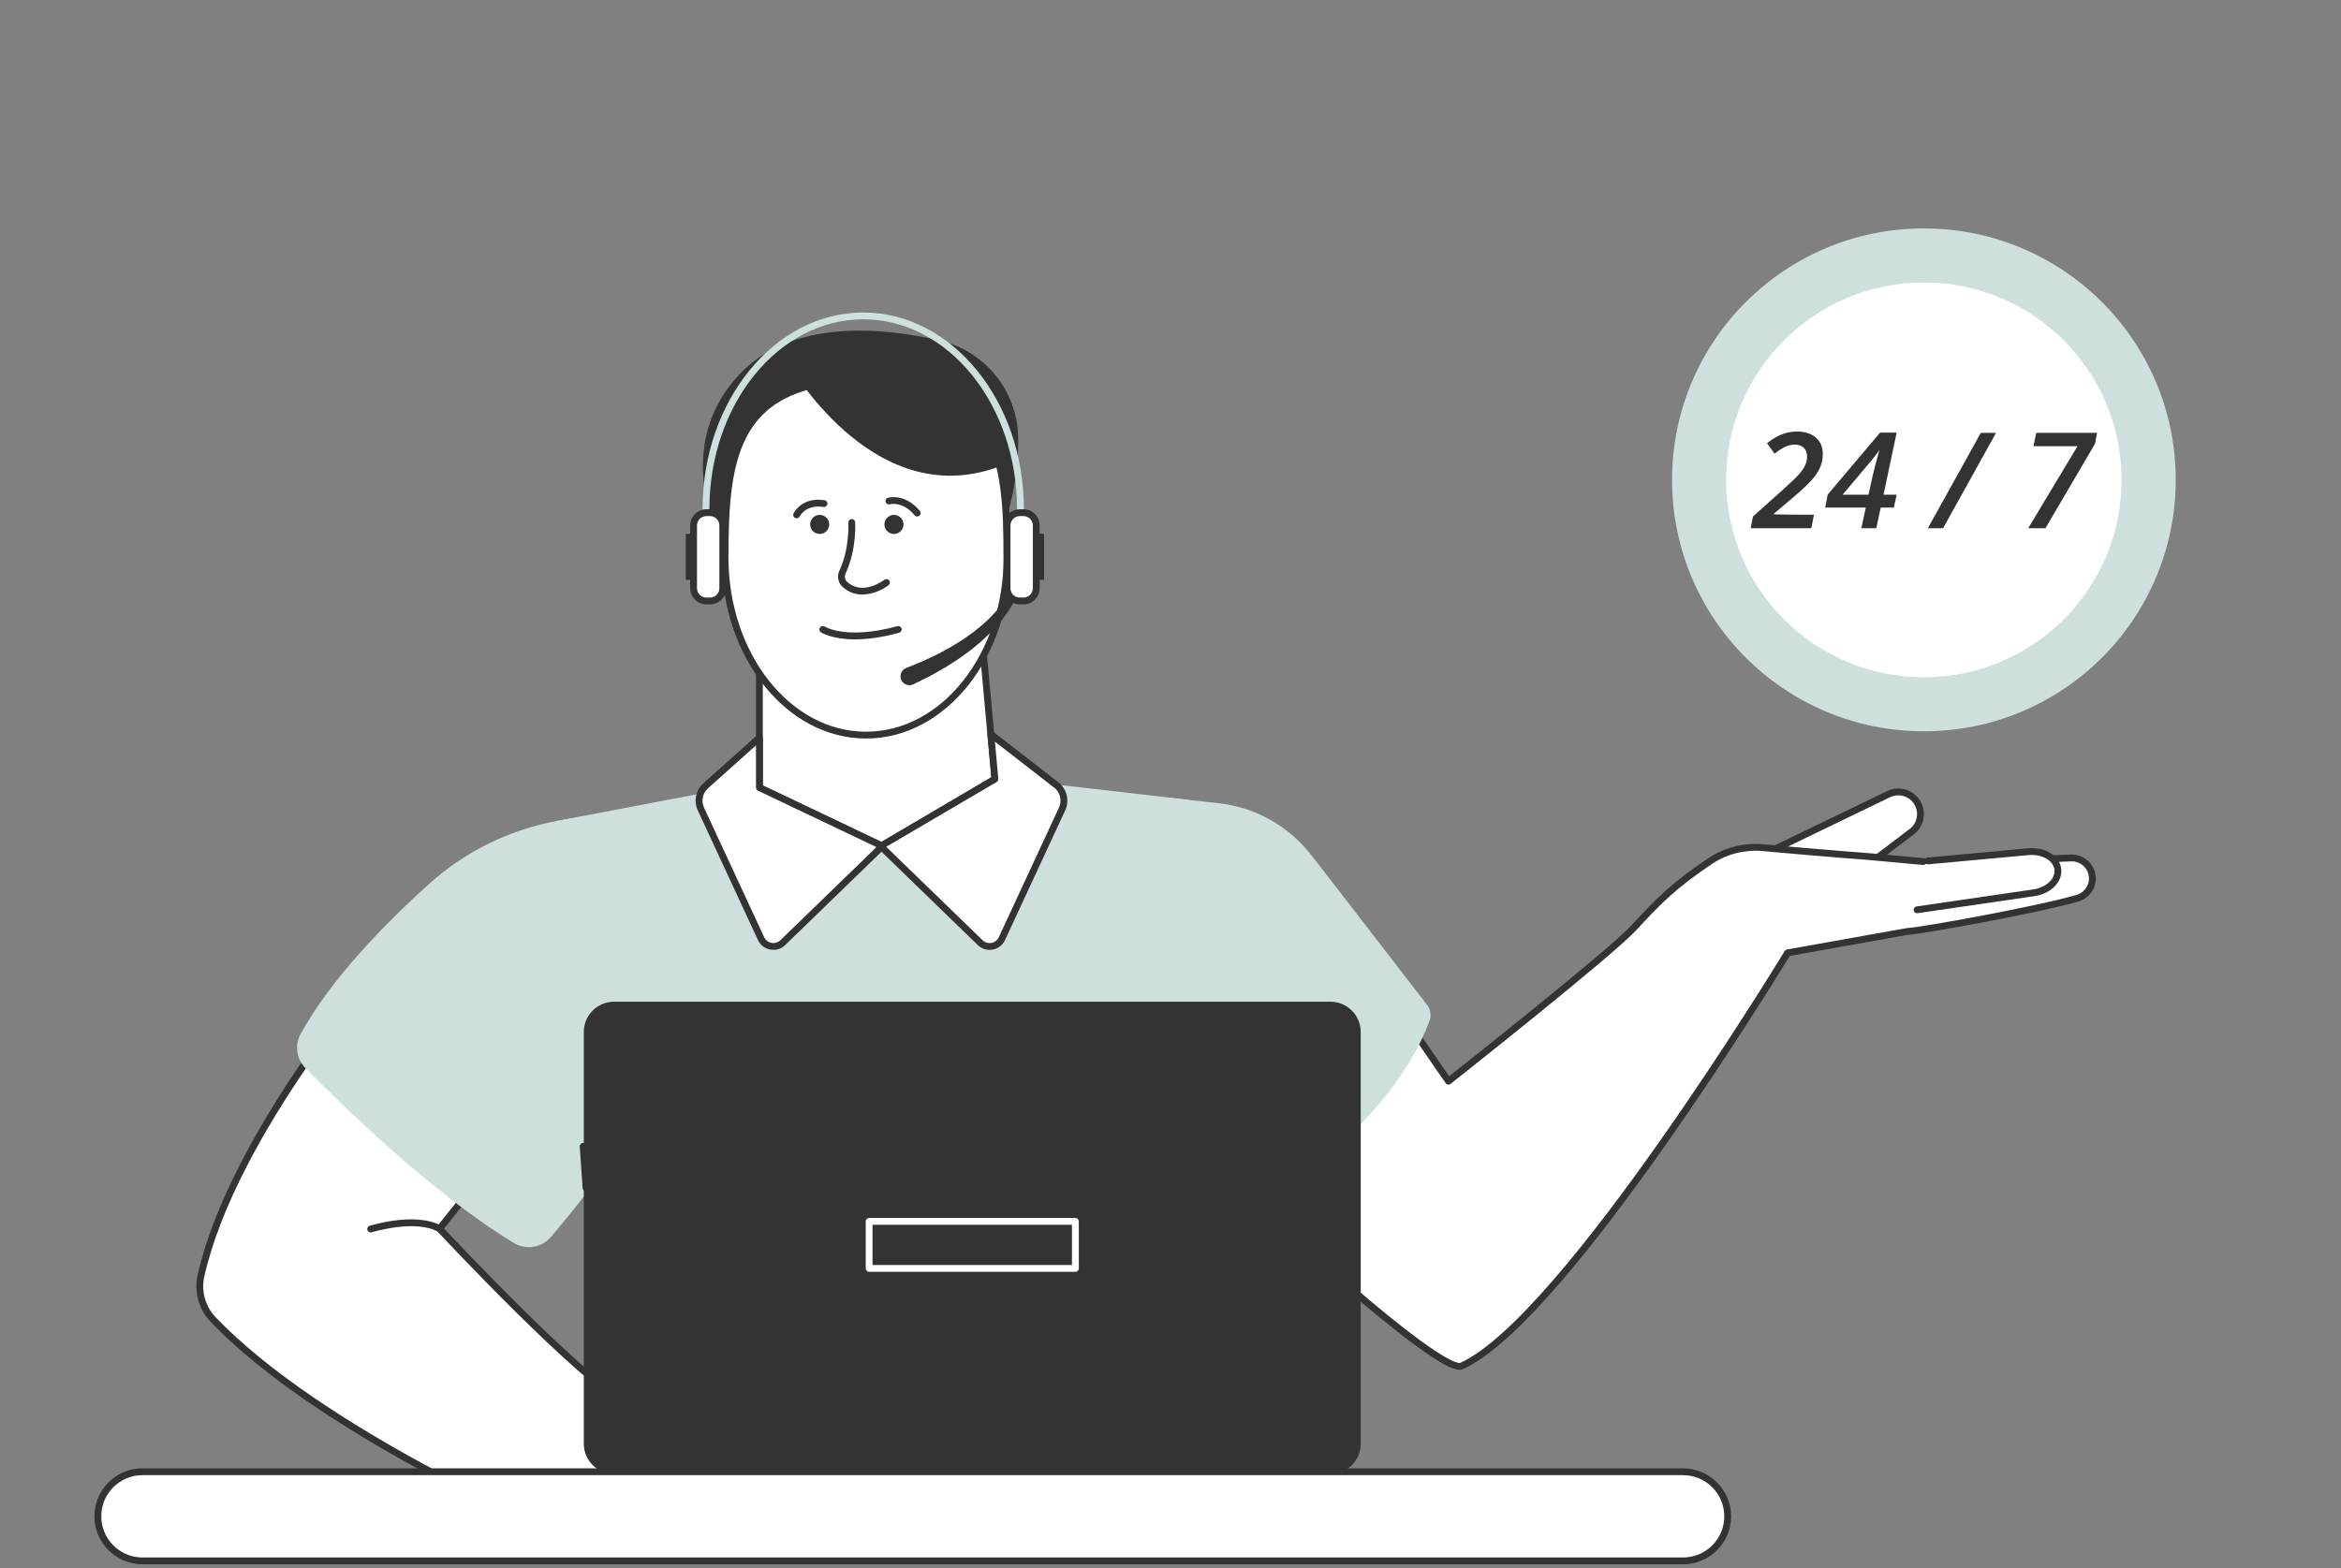 <?xml version="1.0" encoding="UTF-8" standalone="no"?>
<!DOCTYPE svg PUBLIC "-//W3C//DTD SVG 1.1//EN" "http://www.w3.org/Graphics/SVG/1.1/DTD/svg11.dtd">
<svg width="100%" height="100%" viewBox="0 0 900 603" version="1.1" xmlns="http://www.w3.org/2000/svg" xmlns:xlink="http://www.w3.org/1999/xlink" xml:space="preserve" xmlns:serif="http://www.serif.com/" style="fill-rule:evenodd;clip-rule:evenodd;stroke-linejoin:round;stroke-miterlimit:2;">
    <rect x="0" y="0" width="900" height="603" fill="#808080" stroke="none"/>
    <g id="Artboard1" transform="matrix(1.126,0,0,1.171,-112.801,-284.602)">
        <rect x="100.214" y="243" width="799.568" height="514.01" style="fill:none;"/>
        <g transform="matrix(1.185,0,0,1.138,43.355,110.657)">
            <path d="M557.203,362.402L592.113,345.504C594.246,344.473 596.766,344.703 598.676,346.102C602.125,348.625 602.168,353.762 598.762,356.348L574.996,374.387L557.203,362.402" style="fill:white;fill-rule:nonzero;"/>
        </g>
        <g transform="matrix(1.185,0,0,1.138,43.355,110.657)">
            <path d="M559.172,362.539L574.961,373.176L598.168,355.566C599.543,354.523 600.32,352.934 600.309,351.207C600.293,349.484 599.484,347.91 598.094,346.895C596.477,345.711 594.348,345.516 592.543,346.391L559.172,362.539ZM574.996,375.371C574.801,375.371 574.609,375.313 574.445,375.203L556.652,363.215C556.359,363.02 556.195,362.684 556.223,362.332C556.246,361.98 556.457,361.668 556.773,361.516L591.684,344.621C594.148,343.426 597.047,343.691 599.258,345.305C601.152,346.695 602.254,348.84 602.273,351.188C602.297,353.543 601.23,355.707 599.359,357.133L575.586,375.168C575.414,375.305 575.203,375.371 574.996,375.371" style="fill:rgb(51,51,51);fill-rule:nonzero;"/>
        </g>
        <g transform="matrix(1.185,0,0,1.138,43.355,110.657)">
            <path d="M646.594,375.523C635.781,378.746 601.18,385.023 597.527,385.129L563.004,391.309C563.004,391.309 499.199,496.797 469.102,510.531C462.449,513.57 398.57,454.324 400.891,453.141L445.391,399.461L465.289,428.348C465.289,428.348 511.906,391.496 518.762,384.016C525.859,376.266 529.035,372.066 539.344,365.156C543.816,362.16 549.195,360.832 554.559,361.328C571.48,362.879 586.508,363.535 586.508,363.535L607.02,365.414L644.668,363.93C647.828,363.805 650.527,366.184 650.801,369.336C651.043,372.133 649.285,374.719 646.594,375.523" style="fill:white;fill-rule:nonzero;"/>
        </g>
        <g transform="matrix(1.185,0,0,1.138,43.355,110.657)">
            <path d="M401.953,453.398C403.586,455.945 415.293,467.539 429.863,480.535C447.383,496.16 461.191,506.875 466.805,509.199C468.281,509.813 468.691,509.641 468.695,509.637C498.172,496.18 561.527,391.852 562.164,390.797C562.309,390.555 562.555,390.387 562.832,390.34L597.352,384.16C601.242,384.039 635.73,377.734 646.313,374.578C648.547,373.914 650.023,371.742 649.82,369.422C649.594,366.789 647.34,364.816 644.707,364.91L607.059,366.398C606.93,366.395 586.418,364.512 586.418,364.512C586.301,364.504 572.609,363.477 555.871,361.941C550.707,361.465 545.531,362.77 541.297,365.609C531.16,372.402 526.668,376.84 519.488,384.68C512.656,392.133 467.805,427.613 465.898,429.121C465.684,429.289 465.41,429.363 465.145,429.32C464.871,429.281 464.633,429.129 464.48,428.906L445.32,401.09L401.953,453.398ZM468.492,511.637C466.781,511.637 463.457,510.25 455.527,504.398C449.543,499.98 441.727,493.574 432.93,485.867C418.59,473.313 401.555,457.125 400.027,453.965C399.676,453.238 399.895,452.734 400.18,452.453L444.637,398.832C444.832,398.594 445.129,398.461 445.438,398.477C445.746,398.488 446.027,398.648 446.203,398.902L465.5,426.926C471.781,421.949 511.813,390.145 518.035,383.352C525.324,375.395 529.887,370.887 540.199,363.973C544.813,360.883 550.441,359.465 556.051,359.984C572.77,361.516 586.445,362.543 586.582,362.551L607.047,364.43L644.629,362.945C648.324,362.816 651.465,365.57 651.781,369.25C652.063,372.5 650,375.535 646.875,376.465C636.277,379.625 601.801,385.922 597.633,386.109L563.613,392.199C561.574,395.547 546.375,420.355 528.145,446.336C501.879,483.758 482.156,505.656 469.512,511.426C469.242,511.551 468.918,511.637 468.492,511.637" style="fill:rgb(51,51,51);fill-rule:nonzero;"/>
        </g>
        <g transform="matrix(1.185,0,0,1.138,43.355,110.657)">
            <path d="M402.164,470.813C413.699,463.777 449.078,440.281 459.84,410.922C460.402,409.375 460.133,407.645 459.129,406.34C442.48,384.668 432.141,371.297 425.73,363.055C419.176,354.629 409.48,349.23 398.871,348.098L384.176,346.527L357.609,421.379L395.891,469.691C397.398,471.598 400.09,472.078 402.164,470.813" style="fill:rgb(205,224,222);fill-rule:nonzero;"/>
        </g>
        <g transform="matrix(1.185,0,0,1.138,43.355,110.657)">
            <path d="M576.422,382.387L634.18,373.938C638.297,373.242 641.207,370.328 640.879,367.234C640.535,364 636.781,361.727 632.426,362.117L604.414,364.621L576.422,382.387" style="fill:white;fill-rule:nonzero;"/>
        </g>
        <g transform="matrix(1.185,0,0,1.138,43.355,110.657)">
            <path d="M600.297,379.879C599.813,379.879 599.395,379.527 599.324,379.035C599.246,378.5 599.613,378 600.156,377.922L634.035,372.965C637.586,372.363 640.172,369.891 639.898,367.34C639.617,364.66 636.305,362.758 632.512,363.094L603.527,365.762C602.984,365.82 602.508,365.414 602.457,364.875C602.406,364.332 602.805,363.855 603.348,363.805L632.336,361.137C637.273,360.691 641.457,363.328 641.855,367.133C642.242,370.773 639.012,374.117 634.344,374.91L600.438,379.867C600.391,379.875 600.344,379.879 600.297,379.879" style="fill:rgb(51,51,51);fill-rule:nonzero;"/>
        </g>
        <g transform="matrix(1.185,0,0,1.138,43.355,110.657)">
            <path d="M390.488,347.156L386.992,551.289L224.219,551.289L216.41,455.551L208.012,353.324L296.875,336.348L390.488,347.156" style="fill:rgb(205,224,222);fill-rule:nonzero;"/>
        </g>
        <g transform="matrix(1.185,0,0,1.138,43.355,110.657)">
            <path d="M228.504,521.164L236.988,508.496C238.684,505.969 241.883,504.922 244.746,505.953L274.043,516.543C277.734,517.879 279.313,522.273 277.254,525.609C276.391,527.008 275.063,528.363 273.039,529.418C274.598,541.254 266.809,542.5 266.809,542.5C266.809,542.5 269.145,550.441 263.227,554.645C262.98,556.621 262.504,558.316 261.938,559.738C260.543,563.246 256.602,565 253.055,563.699L241.117,559.316C230.641,565.176 217.813,564.891 207.609,558.57L206.547,557.918C206.547,557.918 140.934,530.074 109.426,497.199C106.176,493.813 104.828,489.008 105.867,484.426C115.875,440.301 162.945,388.34 162.945,388.34L214.957,420.414L174.594,470.918C174.594,470.918 215.578,514.891 228.504,521.164" style="fill:white;fill-rule:nonzero;"/>
        </g>
        <g transform="matrix(1.185,0,0,1.138,43.355,110.657)">
            <path d="M241.117,558.332C241.23,558.332 241.344,558.352 241.457,558.395L253.395,562.773C256.465,563.898 259.816,562.406 261.023,559.375C261.625,557.867 262.039,556.234 262.254,554.523C262.285,554.25 262.434,554.004 262.66,553.844C267.922,550.105 265.953,543.07 265.867,542.773C265.789,542.504 265.828,542.211 265.98,541.973C266.129,541.734 266.375,541.57 266.656,541.527C266.93,541.48 273.469,540.223 272.063,529.547C272.008,529.137 272.219,528.738 272.586,528.547C274.25,527.676 275.539,526.516 276.414,525.094C277.23,523.77 277.406,522.164 276.891,520.688C276.363,519.184 275.207,518.008 273.711,517.469L244.41,506.879C241.965,505.996 239.25,506.887 237.805,509.047L229.32,521.715C229.047,522.121 228.516,522.266 228.074,522.051C215.133,515.77 175.555,473.391 173.875,471.59C173.543,471.23 173.523,470.688 173.828,470.305L213.496,420.672L163.133,389.609C157.863,395.57 116.082,443.828 106.828,484.645C105.859,488.91 107.098,493.348 110.137,496.52C141.141,528.867 206.277,556.73 206.934,557.008C207.066,557.078 208.129,557.734 208.129,557.734C218.023,563.863 230.48,564.141 240.637,558.457C240.785,558.375 240.949,558.332 241.117,558.332ZM255.496,565.121C254.574,565.121 253.637,564.957 252.715,564.621L241.199,560.395C230.492,566.199 217.465,565.836 207.09,559.41L206.094,558.789C203.586,557.719 139.539,530.043 108.715,497.879C105.219,494.23 103.793,489.121 104.906,484.207C110.113,461.258 125.426,436.227 137.355,419.27C150.258,400.926 162.098,387.809 162.219,387.68C162.535,387.328 163.059,387.25 163.465,387.5L215.473,419.578C215.711,419.727 215.879,419.973 215.926,420.25C215.973,420.527 215.902,420.813 215.723,421.031L175.895,470.867C180.828,476.117 215.672,512.996 228.176,519.887L236.172,507.953C238.121,505.039 241.785,503.84 245.078,505.027L274.379,515.621C276.434,516.359 278.027,517.973 278.746,520.039C279.457,522.078 279.219,524.297 278.09,526.129C277.133,527.676 275.793,528.965 274.094,529.961C275.098,539.41 270.172,542.344 267.977,543.172C268.422,545.488 268.992,551.457 264.148,555.188C263.902,556.914 263.465,558.566 262.852,560.102C261.609,563.223 258.656,565.121 255.496,565.121" style="fill:rgb(51,51,51);fill-rule:nonzero;"/>
        </g>
        <g transform="matrix(1.185,0,0,1.138,43.355,110.657)">
            <path d="M273.039,530.402C272.922,530.402 272.805,530.383 272.691,530.34L250.113,521.828C249.605,521.637 249.348,521.066 249.539,520.559C249.73,520.051 250.297,519.793 250.805,519.988L273.387,528.5C273.895,528.691 274.152,529.258 273.961,529.766C273.813,530.16 273.438,530.402 273.039,530.402" style="fill:rgb(51,51,51);fill-rule:nonzero;"/>
        </g>
        <g transform="matrix(1.185,0,0,1.138,43.355,110.657)">
            <path d="M266.809,543.484C266.68,543.484 266.551,543.457 266.426,543.402L245.715,534.582C245.215,534.367 244.98,533.789 245.195,533.289C245.406,532.789 245.984,532.555 246.484,532.77L267.195,541.594C267.695,541.809 267.93,542.383 267.715,542.883C267.555,543.258 267.191,543.484 266.809,543.484" style="fill:rgb(51,51,51);fill-rule:nonzero;"/>
        </g>
        <g transform="matrix(1.185,0,0,1.138,43.355,110.657)">
            <path d="M263.227,555.629C263.109,555.629 262.988,555.609 262.871,555.563L243.219,547.918C242.711,547.723 242.461,547.152 242.656,546.645C242.855,546.137 243.426,545.887 243.93,546.086L263.586,553.727C264.094,553.926 264.344,554.492 264.145,555C263.992,555.391 263.621,555.629 263.227,555.629" style="fill:rgb(51,51,51);fill-rule:nonzero;"/>
        </g>
        <g transform="matrix(1.185,0,0,1.138,43.355,110.657)">
            <path d="M154.746,471.992C154.324,471.992 153.938,471.723 153.805,471.301C153.645,470.781 153.934,470.23 154.453,470.07C154.996,469.902 167.84,465.992 175.078,470.063C175.551,470.328 175.719,470.926 175.453,471.398C175.188,471.875 174.586,472.043 174.113,471.777C167.617,468.125 155.16,471.91 155.035,471.949C154.938,471.977 154.84,471.992 154.746,471.992" style="fill:rgb(51,51,51);fill-rule:nonzero;"/>
        </g>
        <g transform="matrix(1.185,0,0,1.138,43.355,110.657)">
            <path d="M545.746,553.918C545.746,557.465 544.309,560.68 541.98,563.008C539.652,565.336 536.438,566.777 532.887,566.777L89.008,566.777C81.902,566.777 76.145,561.02 76.145,553.918C76.145,550.367 77.586,547.148 79.91,544.82C82.238,542.496 85.457,541.055 89.008,541.055L532.887,541.055C539.988,541.055 545.746,546.813 545.746,553.918" style="fill:white;fill-rule:nonzero;"/>
        </g>
        <g transform="matrix(1.185,0,0,1.138,43.355,110.657)">
            <clipPath id="_clip1">
                <rect x="75.16" y="540" width="471.656" height="27.75"/>
            </clipPath>
            <g clip-path="url(#_clip1)">
                <path d="M89.008,542.039C85.832,542.039 82.852,543.273 80.605,545.516C78.363,547.762 77.129,550.746 77.129,553.918C77.129,560.465 82.457,565.793 89.008,565.793L532.887,565.793C536.059,565.793 539.043,564.559 541.281,562.313C543.527,560.07 544.762,557.09 544.762,553.918C544.762,547.367 539.434,542.039 532.887,542.039L89.008,542.039ZM532.887,567.758L89.008,567.758C81.371,567.758 75.16,561.551 75.16,553.918C75.16,550.219 76.602,546.742 79.215,544.125C81.832,541.512 85.309,540.07 89.008,540.07L532.887,540.07C540.52,540.07 546.73,546.285 546.73,553.918C546.73,557.617 545.289,561.094 542.676,563.703C540.063,566.32 536.586,567.758 532.887,567.758" style="fill:rgb(51,51,51);fill-rule:nonzero;"/>
            </g>
        </g>
        <g transform="matrix(1.185,0,0,1.138,43.355,110.657)">
            <path d="M266.754,269.754L266.754,343.609L302.184,360.508L334.617,341.16L328.074,269.754L266.754,269.754" style="fill:white;fill-rule:nonzero;"/>
        </g>
        <g transform="matrix(1.185,0,0,1.138,43.355,110.657)">
            <path d="M267.738,342.992L302.133,359.395L333.582,340.629L327.18,270.738L267.738,270.738L267.738,342.992ZM302.184,361.492C302.039,361.492 301.895,361.461 301.762,361.398L266.328,344.5C265.988,344.336 265.77,343.992 265.77,343.613L265.77,269.754C265.77,269.207 266.211,268.77 266.754,268.77L328.074,268.77C328.586,268.77 329.008,269.156 329.055,269.664L335.594,341.07C335.629,341.445 335.445,341.809 335.121,342.004L302.688,361.355C302.535,361.445 302.359,361.492 302.184,361.492" style="fill:rgb(51,51,51);fill-rule:nonzero;"/>
        </g>
        <g transform="matrix(1.185,0,0,1.138,43.355,110.657)">
            <path d="M260.555,283.094C260.555,283.094 237.863,249.777 260.555,224.84C275.984,207.883 303.07,210.945 318.82,214.637C331.523,217.617 340.711,228.688 341.281,241.723C341.656,250.348 339.941,260.695 335.98,272.672L260.555,283.094" style="fill:rgb(51,51,51);fill-rule:nonzero;"/>
        </g>
        <g transform="matrix(1.185,0,0,1.138,43.355,110.657)">
            <path d="M338.109,277.168C338.109,305.504 319.922,328.473 297.484,328.473C275.043,328.473 256.855,305.504 256.855,277.168C256.855,248.832 259.121,225.863 297.484,225.863C335.844,225.863 338.109,248.832 338.109,277.168" style="fill:white;fill-rule:nonzero;"/>
        </g>
        <g transform="matrix(1.185,0,0,1.138,43.355,110.657)">
            <path d="M297.484,226.848C260.684,226.848 257.84,247.703 257.84,277.168C257.84,304.914 275.625,327.488 297.484,327.488C319.34,327.488 337.125,304.914 337.125,277.168C337.125,247.703 334.281,226.848 297.484,226.848ZM297.484,329.457C274.539,329.457 255.871,306.004 255.871,277.168C255.871,263.32 256.336,250.09 261.934,240.398C268.047,229.809 279.344,224.879 297.484,224.879C315.621,224.879 326.918,229.809 333.031,240.398C338.633,250.09 339.094,263.32 339.094,277.168C339.094,306.004 320.426,329.457 297.484,329.457" style="fill:rgb(51,51,51);fill-rule:nonzero;"/>
        </g>
        <g transform="matrix(1.185,0,0,1.138,43.355,110.657)">
            <path d="M286.875,267.676C286.875,269.191 285.645,270.422 284.129,270.422C282.609,270.422 281.379,269.191 281.379,267.676C281.379,266.156 282.609,264.926 284.129,264.926C285.645,264.926 286.875,266.156 286.875,267.676" style="fill:rgb(51,51,51);fill-rule:nonzero;"/>
        </g>
        <g transform="matrix(1.185,0,0,1.138,43.355,110.657)">
            <path d="M308.277,267.676C308.277,269.191 307.043,270.422 305.527,270.422C304.008,270.422 302.777,269.191 302.777,267.676C302.777,266.156 304.008,264.926 305.527,264.926C307.043,264.926 308.277,266.156 308.277,267.676" style="fill:rgb(51,51,51);fill-rule:nonzero;"/>
        </g>
        <g transform="matrix(1.185,0,0,1.138,43.355,110.657)">
            <path d="M294.277,300.844C287.668,300.844 284.668,298.922 284.488,298.797C284.035,298.496 283.91,297.887 284.215,297.434C284.516,296.984 285.121,296.859 285.574,297.156C285.656,297.211 291.867,301.047 306.508,297.031C307.031,296.887 307.57,297.195 307.715,297.719C307.859,298.242 307.551,298.785 307.027,298.93C301.805,300.363 297.59,300.844 294.277,300.844" style="fill:rgb(51,51,51);fill-rule:nonzero;"/>
        </g>
        <g transform="matrix(1.185,0,0,1.138,43.355,110.657)">
            <path d="M277.473,265.906C277.328,265.906 277.184,265.875 277.043,265.809C276.559,265.57 276.352,264.992 276.586,264.504C276.68,264.305 278.973,259.676 285.527,260.684C286.063,260.766 286.434,261.27 286.348,261.809C286.266,262.344 285.766,262.715 285.227,262.629C280.164,261.848 278.43,265.215 278.359,265.359C278.188,265.703 277.836,265.906 277.473,265.906" style="fill:rgb(51,51,51);fill-rule:nonzero;"/>
        </g>
        <g transform="matrix(1.185,0,0,1.138,43.355,110.657)">
            <path d="M312.234,265.367C311.957,265.367 311.676,265.246 311.48,265.02C307.988,260.887 304.484,261.832 304.336,261.875C303.816,262.023 303.27,261.723 303.117,261.207C302.965,260.688 303.254,260.148 303.773,259.988C303.969,259.93 308.621,258.59 312.984,263.746C313.336,264.16 313.285,264.781 312.871,265.133C312.684,265.289 312.461,265.367 312.234,265.367" style="fill:rgb(51,51,51);fill-rule:nonzero;"/>
        </g>
        <g transform="matrix(1.185,0,0,1.138,43.355,110.657)">
            <path d="M266.754,329.234L251.301,343.074C249.406,344.77 248.84,347.508 249.91,349.816L267.234,387.199C268.363,389.641 271.566,390.234 273.496,388.359L302.184,360.508L266.754,343.609L266.754,329.234" style="fill:white;fill-rule:nonzero;"/>
        </g>
        <g transform="matrix(1.185,0,0,1.138,43.355,110.657)">
            <path d="M333.43,328.191L352.563,343.074C354.457,344.77 355.023,347.508 353.953,349.816L336.629,387.199C335.5,389.641 332.297,390.234 330.371,388.359L301.68,360.508L334.617,341.16L333.43,328.191" style="fill:white;fill-rule:nonzero;"/>
        </g>
        <g transform="matrix(1.185,0,0,1.138,43.355,110.657)">
            <path d="M265.77,331.438L251.957,343.805C250.375,345.223 249.91,347.473 250.805,349.402L268.129,386.785C268.531,387.656 269.301,388.254 270.242,388.43C271.188,388.602 272.121,388.32 272.809,387.656L300.484,360.789L266.328,344.5C265.988,344.336 265.77,343.992 265.77,343.613L265.77,331.438ZM270.801,390.449C270.496,390.449 270.191,390.422 269.887,390.363C268.309,390.074 267.016,389.07 266.34,387.613L249.02,350.227C247.758,347.508 248.414,344.34 250.645,342.34L266.098,328.5C266.387,328.242 266.801,328.18 267.156,328.336C267.508,328.496 267.738,328.848 267.738,329.234L267.738,342.992L302.609,359.621C302.898,359.758 303.102,360.031 303.156,360.348C303.207,360.668 303.102,360.992 302.867,361.215L274.18,389.066C273.25,389.969 272.055,390.449 270.801,390.449" style="fill:rgb(51,51,51);fill-rule:nonzero;"/>
        </g>
        <g transform="matrix(1.185,0,0,1.138,43.355,110.657)">
            <path d="M303.293,360.703L331.055,387.656C331.742,388.32 332.68,388.605 333.621,388.43C334.563,388.254 335.336,387.656 335.738,386.785L353.063,349.402C353.949,347.48 353.492,345.246 351.93,343.828L334.617,330.363L335.594,341.07C335.629,341.449 335.441,341.813 335.113,342.008L303.293,360.703ZM333.066,390.449C331.809,390.449 330.613,389.969 329.684,389.066L300.996,361.215C300.773,361 300.668,360.695 300.703,360.391C300.738,360.086 300.918,359.816 301.18,359.66L333.578,340.625L332.449,328.285C332.414,327.891 332.613,327.52 332.957,327.328C333.301,327.141 333.727,327.176 334.031,327.418L353.168,342.297C355.449,344.34 356.105,347.508 354.848,350.227L337.523,387.613C336.848,389.07 335.555,390.074 333.98,390.363C333.672,390.422 333.367,390.449 333.066,390.449" style="fill:rgb(51,51,51);fill-rule:nonzero;"/>
        </g>
        <g transform="matrix(1.185,0,0,1.138,43.355,110.657)">
            <path d="M220.707,455.551C217.398,460.145 212.832,466.066 206.688,473.289C204.023,476.422 199.484,477.148 195.965,475.016C172.477,460.789 145.957,434.766 135.953,424.57C133.391,421.953 132.809,417.973 134.555,414.758C143.176,398.871 159.117,382.676 171.57,371.426C182.102,361.91 195.117,355.586 209.098,353.125L219.844,351.23L212.516,352.605L220.707,455.551" style="fill:rgb(205,224,222);fill-rule:nonzero;"/>
        </g>
        <g transform="matrix(1.185,0,0,1.138,43.355,110.657)">
            <path d="M296.418,287.902C294.484,287.902 292.492,287.316 290.734,285.711C289.414,284.508 289.047,282.602 289.82,280.965C292.785,274.695 292.395,267.242 292.391,267.164C292.359,266.621 292.773,266.156 293.313,266.129C293.863,266.098 294.32,266.508 294.352,267.051C294.375,267.375 294.785,275.07 291.598,281.805C291.199,282.656 291.383,283.641 292.059,284.258C296.523,288.328 302.523,283.844 302.777,283.652C303.211,283.324 303.828,283.406 304.156,283.836C304.484,284.27 304.402,284.887 303.973,285.215C302.387,286.434 299.477,287.902 296.418,287.902" style="fill:rgb(51,51,51);fill-rule:nonzero;"/>
        </g>
        <g transform="matrix(1.185,0,0,1.138,43.355,110.657)">
            <path d="M276.113,223.078C276.648,222.898 300.586,265.055 336.848,250.586L331.129,226.113L276.113,223.078" style="fill:rgb(51,51,51);fill-rule:nonzero;"/>
        </g>
        <g transform="matrix(1.185,0,0,1.138,43.355,110.657)">
            <path d="M252.121,274.402C251.645,274.402 251.223,274.051 251.148,273.563C250.641,270.176 250.383,266.699 250.383,263.227C250.383,231.953 271.148,206.512 296.672,206.512C322.195,206.512 342.961,231.953 342.961,263.227C342.961,264.48 342.93,265.746 342.859,266.988C342.832,267.527 342.371,267.953 341.828,267.914C341.281,267.887 340.867,267.426 340.895,266.879C340.961,265.676 340.992,264.445 340.992,263.227C340.992,233.039 321.109,208.48 296.672,208.48C272.234,208.48 252.352,233.039 252.352,263.227C252.352,266.602 252.602,269.98 253.094,273.27C253.176,273.809 252.805,274.309 252.27,274.391C252.219,274.395 252.172,274.402 252.121,274.402" style="fill:rgb(205,224,222);fill-rule:nonzero;"/>
        </g>
        <g transform="matrix(1.185,0,0,1.138,43.355,110.657)">
            <path d="M250.98,283.676L245.543,283.676L245.543,270.371L250.98,270.371L250.98,283.676" style="fill:rgb(51,51,51);fill-rule:nonzero;"/>
        </g>
        <g transform="matrix(1.185,0,0,1.138,43.355,110.657)">
            <path d="M252.516,289.762L251.477,289.762C249.441,289.762 247.793,288.113 247.793,286.078L247.793,267.965C247.793,265.93 249.441,264.281 251.477,264.281L252.516,264.281C254.551,264.281 256.203,265.93 256.203,267.965L256.203,286.078C256.203,288.113 254.551,289.762 252.516,289.762" style="fill:white;fill-rule:nonzero;"/>
        </g>
        <g transform="matrix(1.185,0,0,1.138,43.355,110.657)">
            <path d="M251.477,265.262C249.988,265.262 248.777,266.477 248.777,267.965L248.777,286.078C248.777,287.566 249.988,288.777 251.477,288.777L252.516,288.777C254.008,288.777 255.219,287.566 255.219,286.078L255.219,267.965C255.219,266.477 254.008,265.262 252.516,265.262L251.477,265.262ZM252.516,290.746L251.477,290.746C248.902,290.746 246.809,288.652 246.809,286.078L246.809,267.965C246.809,265.391 248.902,263.297 251.477,263.297L252.516,263.297C255.09,263.297 257.188,265.391 257.188,267.965L257.188,286.078C257.188,288.652 255.09,290.746 252.516,290.746" style="fill:rgb(51,51,51);fill-rule:nonzero;"/>
        </g>
        <g transform="matrix(1.185,0,0,1.138,43.355,110.657)">
            <path d="M341.953,285.316C341.832,285.867 341.695,286.273 341.543,286.723C341.395,287.164 341.215,287.582 341.047,288.012L340.473,289.254C340.273,289.668 340.043,290.051 339.832,290.457L339.504,291.055L339.145,291.625L338.422,292.773C337.895,293.504 337.375,294.242 336.832,294.957C336.254,295.648 335.691,296.352 335.102,297.031L333.258,298.992C332.625,299.629 331.957,300.223 331.309,300.84C330.668,301.473 329.969,302.027 329.277,302.598L328.242,303.453L327.727,303.883C327.551,304.016 327.367,304.145 327.188,304.277L325.023,305.855C324.313,306.402 323.551,306.859 322.805,307.348L320.551,308.797C319.012,309.684 317.465,310.563 315.906,311.43L311.129,313.809C309.855,314.441 308.313,313.922 307.68,312.652C307.047,311.379 307.563,309.836 308.836,309.199C309.125,309.074 313.824,307.145 313.824,307.145C315.355,306.43 316.883,305.703 318.406,304.965L320.633,303.754C321.367,303.344 322.129,302.961 322.828,302.5L324.973,301.156C325.152,301.043 325.336,300.938 325.508,300.82L326.023,300.453L327.051,299.723C327.738,299.234 328.438,298.758 329.074,298.215C329.723,297.684 330.391,297.168 331.023,296.617L332.875,294.914C333.469,294.324 334.031,293.711 334.617,293.105C335.172,292.48 335.699,291.832 336.234,291.191L336.973,290.188L337.344,289.684L337.684,289.16C337.898,288.813 338.141,288.469 338.344,288.109L338.945,287.031C339.113,286.664 339.313,286.297 339.465,285.926L339.695,285.371L339.789,285.102C340.078,284.207 340.676,283.898 341.234,284.078C341.766,284.242 342.066,284.789 341.953,285.316" style="fill:rgb(51,51,51);fill-rule:nonzero;"/>
        </g>
        <g transform="matrix(1.185,0,0,1.138,43.355,110.657)">
            <path d="M343.328,283.676L348.77,283.676L348.77,270.371L343.328,270.371L343.328,283.676" style="fill:rgb(51,51,51);fill-rule:nonzero;"/>
        </g>
        <g transform="matrix(1.185,0,0,1.138,43.355,110.657)">
            <path d="M341.797,289.762L342.832,289.762C344.867,289.762 346.52,288.113 346.52,286.078L346.52,267.965C346.52,265.93 344.867,264.281 342.832,264.281L341.797,264.281C339.762,264.281 338.109,265.93 338.109,267.965L338.109,286.078C338.109,288.113 339.762,289.762 341.797,289.762" style="fill:white;fill-rule:nonzero;"/>
        </g>
        <g transform="matrix(1.185,0,0,1.138,43.355,110.657)">
            <path d="M341.797,265.262C340.305,265.262 339.094,266.477 339.094,267.965L339.094,286.078C339.094,287.566 340.305,288.777 341.797,288.777L342.832,288.777C344.324,288.777 345.535,287.566 345.535,286.078L345.535,267.965C345.535,266.477 344.324,265.262 342.832,265.262L341.797,265.262ZM342.832,290.746L341.797,290.746C339.223,290.746 337.125,288.652 337.125,286.078L337.125,267.965C337.125,265.391 339.223,263.297 341.797,263.297L342.832,263.297C345.406,263.297 347.504,265.391 347.504,267.965L347.504,286.078C347.504,288.652 345.406,290.746 342.832,290.746" style="fill:rgb(51,51,51);fill-rule:nonzero;"/>
        </g>
        <g transform="matrix(1.185,0,0,1.138,43.355,110.657)">
            <path d="M216.809,460.141C216.297,460.141 215.863,459.746 215.828,459.227L214.996,447.199C214.957,446.656 215.367,446.188 215.91,446.148C216.449,446.113 216.922,446.523 216.957,447.063L217.793,459.09C217.828,459.633 217.422,460.102 216.879,460.141L216.809,460.141" style="fill:rgb(51,51,51);fill-rule:nonzero;"/>
        </g>
        <g transform="matrix(1.185,0,0,1.138,43.355,110.657)">
            <path d="M388.949,460.379C388.41,460.379 387.969,459.941 387.969,459.395L387.969,436.895C387.969,436.352 388.41,435.91 388.949,435.91C389.496,435.91 389.934,436.352 389.934,436.895L389.934,459.395C389.934,459.941 389.496,460.379 388.949,460.379" style="fill:rgb(51,51,51);fill-rule:nonzero;"/>
        </g>
        <g transform="matrix(1.185,0,0,1.138,43.355,110.657)">
            <path d="M431.281,541.691L224.891,541.691C220.066,541.691 216.16,537.781 216.16,532.961L216.16,414.141C216.16,409.32 220.066,405.41 224.891,405.41L431.281,405.41C436.102,405.41 440.012,409.32 440.012,414.141L440.012,532.961C440.012,537.781 436.102,541.691 431.281,541.691" style="fill:rgb(51,51,51);fill-rule:nonzero;"/>
        </g>
        <g transform="matrix(1.185,0,0,1.138,43.355,110.657)">
            <path d="M299.355,481.387L356.813,481.387L356.813,469.777L299.355,469.777L299.355,481.387ZM357.797,483.355L298.375,483.355C297.828,483.355 297.391,482.914 297.391,482.371L297.391,468.797C297.391,468.254 297.828,467.813 298.375,467.813L357.797,467.813C358.336,467.813 358.781,468.254 358.781,468.797L358.781,482.371C358.781,482.914 358.336,483.355 357.797,483.355" style="fill:white;fill-rule:nonzero;"/>
        </g>
        <g transform="matrix(1.185,0,0,1.138,43.355,110.657)">
            <path d="M674.836,254.809C674.836,294.887 642.348,327.371 602.273,327.371C562.199,327.371 529.715,294.887 529.715,254.809C529.715,214.734 562.199,182.25 602.273,182.25C642.348,182.25 674.836,214.734 674.836,254.809" style="fill:rgb(205,224,222);fill-rule:nonzero;"/>
        </g>
        <g transform="matrix(1.185,0,0,1.138,43.355,110.657)">
            <path d="M659.234,254.809C659.234,286.27 633.734,311.773 602.273,311.773C570.816,311.773 545.313,286.27 545.313,254.809C545.313,223.352 570.816,197.848 602.273,197.848C633.734,197.848 659.234,223.352 659.234,254.809" style="fill:white;fill-rule:nonzero;"/>
        </g>
        <g transform="matrix(1.185,0,0,1.138,43.355,110.657)">
            <path d="M569.84,268.762L552.363,268.762L553.039,265.375L561.902,257.434C564.105,255.441 565.602,253.988 566.387,253.086C567.172,252.184 567.738,251.348 568.086,250.574C568.441,249.805 568.617,248.98 568.617,248.105C568.617,247.039 568.305,246.191 567.684,245.574C567.066,244.949 566.188,244.641 565.059,244.641C564.184,244.641 563.313,244.828 562.445,245.203C561.578,245.582 560.516,246.266 559.246,247.258L557.086,244.246C558.586,243.031 560.039,242.164 561.43,241.637C562.824,241.117 564.25,240.859 565.719,240.859C567.992,240.859 569.793,241.441 571.137,242.609C572.48,243.773 573.148,245.348 573.148,247.332C573.148,248.684 572.906,249.945 572.418,251.109C571.926,252.277 571.156,253.473 570.105,254.699C569.051,255.918 567.27,257.602 564.758,259.746L558.906,264.711C558.906,264.867 570.613,264.867 570.613,264.867L569.84,268.762" style="fill:rgb(51,51,51);fill-rule:nonzero;"/>
        </g>
        <g transform="matrix(1.185,0,0,1.138,43.355,110.657)">
            <path d="M586.32,259.09L587.598,253.277C587.988,251.57 588.613,249.207 589.48,246.184C588.688,247.262 587.844,248.43 586.789,249.68L578.852,259.09L586.32,259.09ZM593.621,262.797L589.84,262.797L588.559,268.762L584.25,268.762L585.547,262.797L573.848,262.797L574.543,259.09L589.648,241.18L594.43,241.18L590.648,259.09L594.43,259.09L593.621,262.797" style="fill:rgb(51,51,51);fill-rule:nonzero;"/>
        </g>
        <g transform="matrix(1.185,0,0,1.138,43.355,110.657)">
            <path d="M623.063,241.254L607.805,268.762L603.422,268.762L618.68,241.254L623.063,241.254" style="fill:rgb(51,51,51);fill-rule:nonzero;"/>
        </g>
        <g transform="matrix(1.185,0,0,1.138,43.355,110.657)">
            <path d="M632.34,268.762L646.527,245.109L633.844,245.109L634.656,241.254L652.191,241.254L651.57,244.414L637.309,268.762L632.34,268.762" style="fill:rgb(51,51,51);fill-rule:nonzero;"/>
        </g>
    </g>
</svg>
